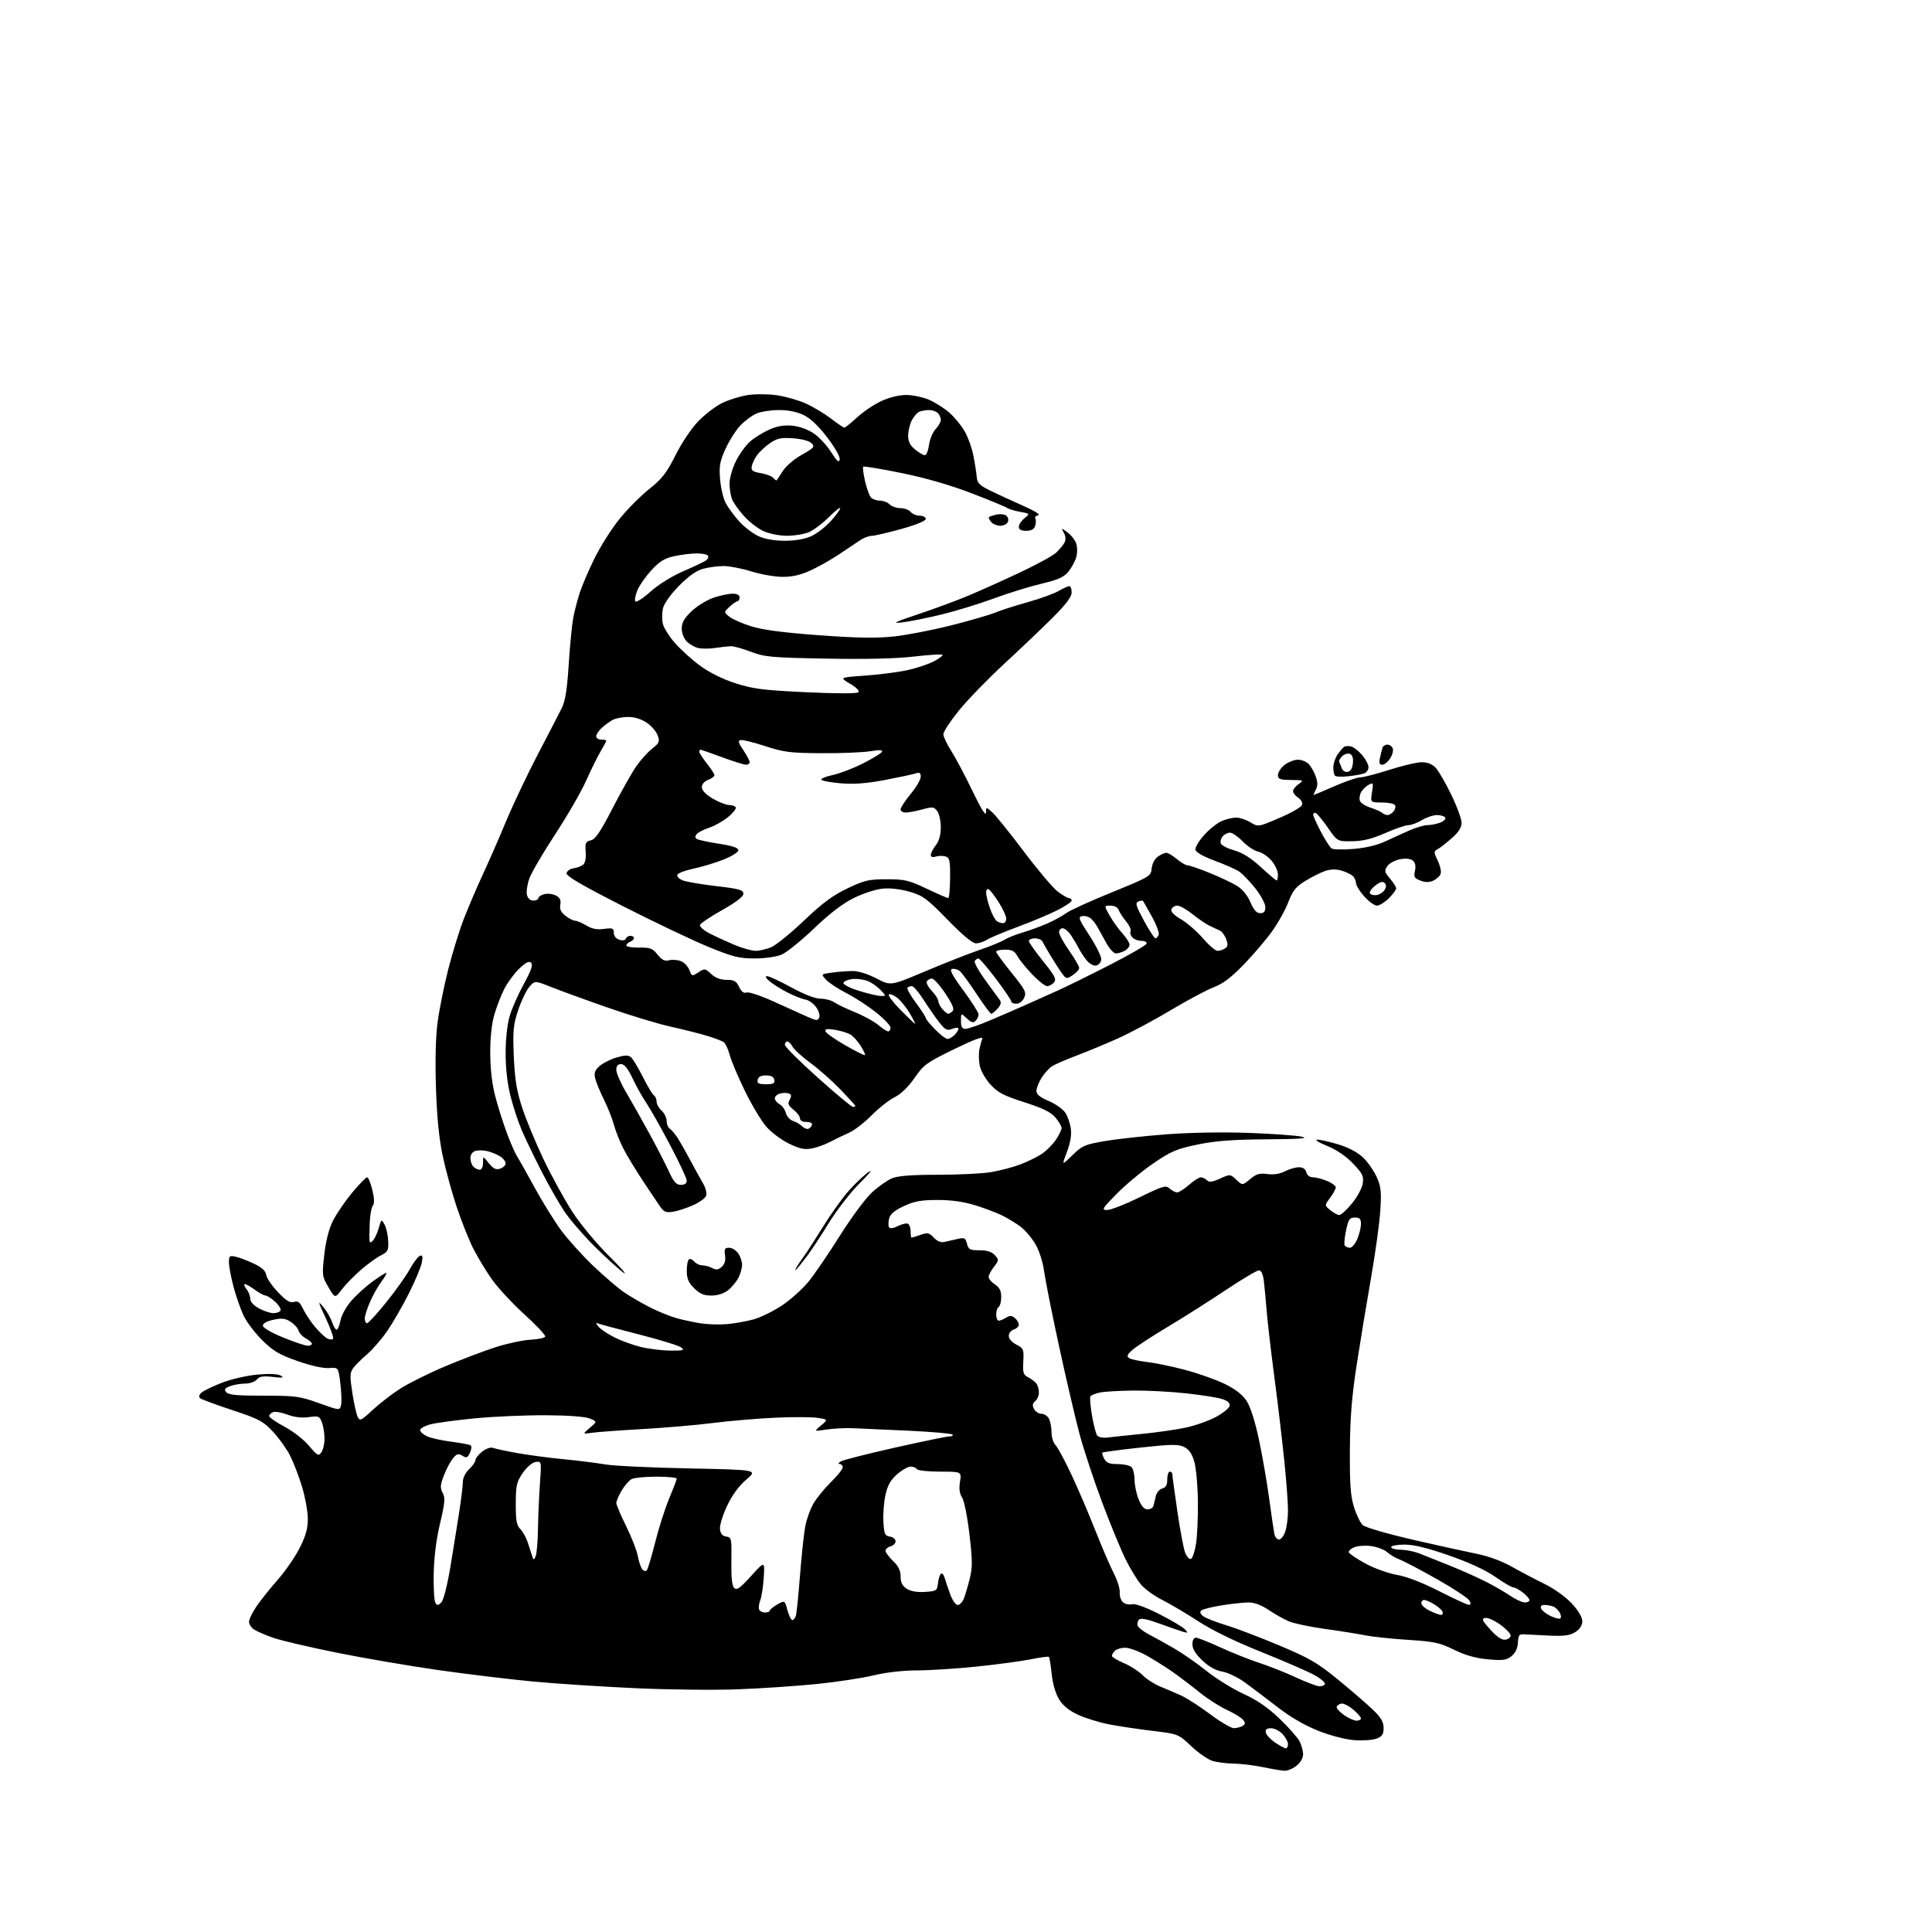 <?xml version="1.0" encoding="UTF-8" standalone="no"?>
<svg 
  version="1.1" 
  xmlns="http://www.w3.org/2000/svg" 
  xmlns:xlink="http://www.w3.org/1999/xlink" 
  xmlns:svg="http://www.w3.org/2000/svg"
  xmlns:rdf="http://www.w3.org/1999/02/22-rdf-syntax-ns#"
  xmlns:cc="http://creativecommons.org/ns#"
  xmlns:dc="http://purl.org/dc/elements/1.1/"
  viewBox="0 0 768 768"
  width="768"
  height="768"
>
<style>svg {background-color: white; }</style>"
<path stroke="none" fill="black" fill-rule="evenodd" d="M510.62,703.90C509.45,703.85 505.57,703.20 502.00,702.46C498.43,701.73 493.25,701.10 490.49,701.06C487.74,701.03 483.98,700.57 482.13,700.04C480.28,699.51 476.44,696.87 473.59,694.18C468.41,689.28 468.41,689.28 457.96,688.02C452.21,687.33 444.43,686.16 440.67,685.42C436.92,684.68 431.48,682.99 428.58,681.67C424.99,680.02 422.59,678.08 421.02,675.54C419.60,673.23 418.47,669.39 418.06,665.44C417.70,661.94 417.20,658.88 416.95,658.64C416.70,658.41 413.57,658.82 410.00,659.55C406.43,660.29 396.80,661.59 388.62,662.45C380.44,663.30 369.64,664.00 364.62,664.01C359.02,664.01 352.33,664.77 347.28,665.98C342.77,667.07 332.64,668.61 324.78,669.41C316.93,670.21 302.85,671.16 293.50,671.52C284.15,671.89 265.70,671.69 252.50,671.08C239.30,670.48 221.07,669.29 212.00,668.44C202.93,667.59 186.05,665.56 174.50,663.92C162.95,662.27 144.72,659.16 133.99,656.99C123.26,654.83 111.97,652.19 108.90,651.14C105.83,650.08 102.35,648.61 101.16,647.87C99.97,647.13 99.00,645.70 99.00,644.69C99.00,643.68 100.36,640.89 102.02,638.47C103.68,636.06 107.52,631.25 110.56,627.79C113.59,624.33 117.51,618.62 119.25,615.09C121.66,610.24 122.41,607.42 122.36,603.48C122.31,600.62 121.27,594.97 120.04,590.92C118.81,586.87 116.69,581.34 115.32,578.64C113.95,575.94 110.88,571.65 108.49,569.09C104.59,564.93 102.95,564.06 92.33,560.54C85.82,558.39 80.07,556.26 79.54,555.81C78.95,555.30 79.14,554.47 80.04,553.64C80.84,552.89 84.48,551.12 88.13,549.70C91.81,548.26 98.09,546.80 102.24,546.43C107.03,545.99 110.41,546.14 111.61,546.83C113.08,547.68 112.37,547.79 108.47,547.35C104.55,546.90 103.14,547.13 102.09,548.39C101.36,549.28 99.27,550.00 97.44,550.00C95.62,550.00 92.93,550.46 91.46,551.02C89.32,551.83 89.02,552.31 89.94,553.43C90.82,554.49 94.30,554.82 104.80,554.81C117.47,554.80 119.12,555.02 126.77,557.76C135.01,560.72 135.03,560.72 135.56,558.60C135.86,557.43 135.74,553.56 135.30,549.99C134.50,543.51 134.50,543.51 130.84,543.82C128.61,544.01 123.74,542.94 118.37,541.07C111.05,538.51 108.66,537.11 104.29,532.80C101.40,529.94 98.06,525.55 96.86,523.05C95.67,520.55 93.86,515.38 92.85,511.57C91.83,507.75 91.00,503.36 91.00,501.80C91.00,499.22 91.25,499.02 93.75,499.58C95.26,499.92 98.53,501.17 101.00,502.35C104.13,503.84 105.60,505.21 105.83,506.81C106.01,508.09 108.11,511.17 110.50,513.66C113.79,517.10 115.32,518.03 116.85,517.55C118.44,517.04 119.19,517.61 120.45,520.24C121.32,522.08 123.41,525.25 125.09,527.30C126.78,529.34 128.99,531.46 130.02,532.01C131.04,532.56 132.12,532.62 132.41,532.15C132.69,531.68 131.37,527.97 129.46,523.90C126.36,517.30 126.26,516.82 128.49,519.50C129.87,521.15 131.48,523.97 132.08,525.76C132.67,527.55 133.52,528.79 133.97,528.52C134.41,528.25 135.06,526.52 135.40,524.67C135.75,522.83 137.60,519.49 139.53,517.24C141.45,514.99 145.22,511.54 147.90,509.58C150.58,507.61 153.10,506.00 153.50,506.00C153.91,506.00 153.13,507.46 151.77,509.25C150.41,511.04 148.33,514.69 147.15,517.38C145.97,520.06 145.00,523.10 145.00,524.13C145.00,525.16 145.41,526.00 145.91,526.00C146.41,526.00 149.83,522.29 153.49,517.75C157.16,513.21 161.38,507.28 162.87,504.57C164.36,501.86 166.19,499.44 166.94,499.19C167.99,498.84 168.15,499.49 167.65,502.02C167.28,503.84 164.98,509.30 162.52,514.18C160.06,519.05 156.26,525.68 154.06,528.91C151.87,532.14 148.20,536.38 145.92,538.34C143.63,540.30 141.11,542.83 140.31,543.97C139.08,545.72 139.05,547.23 140.07,553.77C140.74,558.02 141.70,562.32 142.21,563.32C143.05,564.95 143.64,564.68 148.01,560.59C150.68,558.09 155.61,554.27 158.96,552.10C162.31,549.94 170.37,545.92 176.87,543.18C183.37,540.43 192.47,536.98 197.09,535.50C201.72,534.03 207.95,532.70 210.95,532.56C213.95,532.41 216.55,531.85 216.73,531.30C216.92,530.75 213.20,526.80 208.49,522.52C203.77,518.23 197.96,511.98 195.57,508.61C193.19,505.25 189.81,499.65 188.06,496.17C186.32,492.69 183.37,485.27 181.50,479.67C179.64,474.08 177.16,465.00 175.99,459.50C174.53,452.65 173.69,444.15 173.30,432.50C172.95,421.79 173.18,412.17 173.93,406.50C174.58,401.55 176.47,392.11 178.13,385.53C179.79,378.95 182.64,369.72 184.47,365.03C186.30,360.34 189.68,352.45 191.98,347.50C194.28,342.55 198.42,333.10 201.16,326.50C203.91,319.90 209.57,307.98 213.73,300.00C217.90,292.02 222.19,283.73 223.26,281.58C224.72,278.64 225.43,274.23 226.07,264.08C226.55,256.61 227.37,248.25 227.89,245.50C228.42,242.75 229.60,238.25 230.50,235.50C231.41,232.75 234.00,226.71 236.27,222.07C238.53,217.44 242.93,210.46 246.03,206.57C249.14,202.68 254.50,197.25 257.96,194.50C263.20,190.32 264.94,188.09 268.57,180.87C271.09,175.84 274.91,170.18 277.70,167.32C280.34,164.62 284.60,161.39 287.16,160.16C289.72,158.92 294.22,157.53 297.16,157.06C300.12,156.60 305.25,156.61 308.69,157.10C312.10,157.58 317.28,159.04 320.19,160.34C323.11,161.64 327.64,164.34 330.26,166.35C332.88,168.36 335.30,170.00 335.65,170.00C335.99,170.00 338.26,168.17 340.69,165.93C343.12,163.69 347.45,160.77 350.31,159.44C353.44,157.98 357.35,157.02 360.17,157.01C362.73,157.00 366.83,157.86 369.27,158.90C371.71,159.95 375.36,162.26 377.39,164.04C379.42,165.82 382.14,169.13 383.44,171.39C384.75,173.65 386.31,177.97 386.91,181.00C387.51,184.03 388.12,187.85 388.25,189.50C388.46,192.02 389.31,192.90 393.58,195.00C396.37,196.38 402.22,199.07 406.58,200.99C411.17,203.01 413.76,204.61 412.74,204.81C411.77,205.00 411.24,205.57 411.55,206.08C411.87,206.60 411.84,207.91 411.50,209.01C411.06,210.40 409.98,211.00 407.93,211.00C405.92,211.00 405.00,210.50 405.00,209.41C405.00,208.54 406.01,207.00 407.25,206.00C409.49,204.18 409.49,204.18 405.50,203.46C403.30,203.06 401.05,202.39 400.50,201.97C399.95,201.55 393.60,198.92 386.40,196.14C377.85,192.85 368.14,190.04 358.47,188.06C350.31,186.39 343.42,185.25 343.15,185.52C342.88,185.79 343.20,188.34 343.85,191.18C344.51,194.02 345.54,196.95 346.15,197.67C346.75,198.40 348.35,199.00 349.69,199.00C351.04,199.00 352.82,199.67 353.64,200.50C354.47,201.32 356.41,202.00 357.95,202.00C359.49,202.00 361.32,202.68 362.00,203.50C362.68,204.32 364.31,205.00 365.62,205.00C366.93,205.00 368.00,205.58 368.00,206.29C368.00,207.06 364.12,208.65 358.24,210.29C352.87,211.78 347.58,213.00 346.49,213.01C345.40,213.01 343.33,213.80 341.90,214.76C340.48,215.71 336.70,218.24 333.52,220.37C330.33,222.49 325.22,225.38 322.16,226.78C318.28,228.56 314.91,229.33 311.05,229.31C308.00,229.30 302.42,228.32 298.64,227.14C294.87,225.96 289.92,225.00 287.64,225.01C285.37,225.01 281.70,225.50 279.50,226.10C276.77,226.84 273.71,229.01 269.86,232.94C266.50,236.37 263.95,239.97 263.53,241.85C263.15,243.58 263.13,246.32 263.49,247.93C263.84,249.55 266.01,253.00 268.31,255.62C270.61,258.23 275.12,262.30 278.34,264.67C282.00,267.36 287.22,269.95 292.34,271.60C299.36,273.86 303.28,274.36 320.39,275.17C332.46,275.74 340.65,275.75 341.21,275.19C341.76,274.64 340.47,273.30 337.91,271.79C333.69,269.30 333.69,269.30 343.60,268.59C349.04,268.20 356.49,267.27 360.14,266.52C363.79,265.77 368.67,264.19 370.99,263.01C373.30,261.83 374.94,260.61 374.63,260.29C374.32,259.98 369.21,260.30 363.28,260.99C356.20,261.82 344.25,262.10 328.50,261.81C306.54,261.41 303.99,261.18 298.50,259.09C295.20,257.83 291.60,256.84 290.50,256.88C289.40,256.92 286.58,257.23 284.24,257.58C281.90,257.93 278.85,257.93 277.46,257.58C276.08,257.23 274.06,256.06 272.97,254.97C271.84,253.84 271.00,251.65 271.00,249.85C271.00,247.48 271.98,245.76 274.91,242.97C277.06,240.92 280.97,238.52 283.59,237.62C286.21,236.73 289.63,236.00 291.18,236.00C293.02,236.00 294.00,236.52 294.00,237.50C294.00,238.32 293.63,239.00 293.19,239.00C292.74,239.00 291.33,239.98 290.04,241.17C287.71,243.35 287.71,243.35 289.95,245.16C291.19,246.16 295.16,247.90 298.78,249.01C303.32,250.42 311.63,251.50 325.62,252.52C340.55,253.61 348.34,253.74 355.19,253.02C360.31,252.48 370.61,250.49 378.08,248.60C385.55,246.71 393.43,244.43 395.58,243.53C397.74,242.63 403.55,240.76 408.50,239.38C413.45,237.99 418.99,235.99 420.81,234.93C422.63,233.87 424.54,233.00 425.06,233.00C425.58,233.00 426.00,234.12 426.00,235.48C426.00,237.22 423.84,240.12 418.75,245.23C414.76,249.23 406.03,257.55 399.35,263.73C392.66,269.91 384.45,278.37 381.10,282.54C377.74,286.71 375.00,290.90 375.00,291.86C375.00,292.82 376.42,295.83 378.16,298.55C379.90,301.27 383.70,308.45 386.61,314.50C390.00,321.56 391.91,324.63 391.94,323.08C392.00,320.65 392.00,320.65 394.61,323.08C396.05,324.41 401.67,331.41 407.11,338.63C412.54,345.85 418.53,352.93 420.43,354.38C422.32,355.82 424.35,357.00 424.93,357.00C425.52,357.00 426.00,357.44 426.00,357.99C426.00,358.53 423.41,360.27 420.25,361.86C417.09,363.45 410.00,366.42 404.50,368.46C399.00,370.50 393.50,372.80 392.29,373.58C391.07,374.36 389.12,375.00 387.95,375.00C386.59,375.00 382.54,371.63 376.67,365.60C368.47,357.19 366.88,356.01 361.60,354.48C358.02,353.44 353.81,352.96 350.88,353.24C348.22,353.49 343.09,355.16 339.47,356.94C335.02,359.13 329.86,363.07 323.57,369.09C318.44,373.99 312.63,378.67 310.66,379.50C308.61,380.35 304.02,381.00 299.97,381.00C293.85,381.00 291.35,380.38 281.69,376.43C275.54,373.91 260.24,366.63 247.71,360.26C231.04,351.77 225.00,348.24 225.22,347.08C225.39,346.21 226.64,345.34 228.01,345.15C229.38,344.96 231.09,344.32 231.82,343.72C232.63,343.06 233.01,341.08 232.82,338.62C232.54,335.10 232.79,334.54 234.87,334.04C236.69,333.60 238.67,330.68 243.44,321.42C246.86,314.79 251.08,307.30 252.82,304.76C254.57,302.23 257.44,299.02 259.21,297.63C262.08,295.39 262.32,294.82 261.45,292.34C260.91,290.81 258.95,288.54 257.09,287.28C255.00,285.87 252.21,285.00 249.79,285.00C247.63,285.00 244.89,285.51 243.68,286.12C242.48,286.74 240.49,288.17 239.25,289.30C238.01,290.43 237.00,291.95 237.00,292.67C237.00,293.40 237.90,294.00 239.00,294.00C240.10,294.00 241.00,294.20 241.00,294.44C241.00,294.69 239.99,296.60 238.75,298.69C237.51,300.79 234.89,306.10 232.92,310.50C230.95,314.90 225.41,324.47 220.62,331.76C215.83,339.05 211.23,346.93 210.41,349.26C209.58,351.59 209.16,354.51 209.47,355.75C209.82,357.14 210.80,358.00 212.02,358.00C213.11,358.00 214.00,357.56 214.00,357.02C214.00,356.48 215.08,355.77 216.41,355.43C217.73,355.10 219.80,355.36 221.01,356.00C222.61,356.86 223.07,357.84 222.73,359.62C222.39,361.38 222.96,362.61 224.77,364.03C226.14,365.11 227.87,366.00 228.61,366.00C229.35,366.00 231.35,366.85 233.06,367.89C235.29,369.24 237.29,369.64 240.09,369.26C243.54,368.80 244.00,368.98 244.00,370.80C244.00,372.05 244.87,373.14 246.21,373.57C247.54,373.99 248.56,373.82 248.79,373.13C249.00,372.51 249.80,372.00 250.58,372.00C251.36,372.00 252.00,372.40 252.00,372.89C252.00,373.38 251.33,374.05 250.50,374.36C249.68,374.68 249.00,375.35 249.00,375.85C249.00,376.36 251.28,376.73 254.06,376.69C258.47,376.63 259.41,376.98 261.39,379.47C263.11,381.62 264.23,382.17 265.94,381.73C267.19,381.40 269.30,381.54 270.63,382.05C271.95,382.55 273.48,384.14 274.03,385.59C275.01,388.15 275.09,388.17 277.61,386.52C280.09,384.90 280.29,384.92 282.69,387.16C284.36,388.72 286.39,389.50 288.82,389.50C291.81,389.50 292.69,389.99 293.81,392.32C294.74,394.25 295.68,394.95 296.76,394.54C297.62,394.21 302.42,395.80 307.42,398.07C312.41,400.35 318.43,403.06 320.78,404.11C324.61,405.80 325.13,405.84 325.67,404.42C326.00,403.55 325.41,401.68 324.35,400.27C323.29,398.85 321.42,397.53 320.18,397.35C318.95,397.16 315.81,395.92 313.21,394.61C310.61,393.29 307.36,391.28 305.99,390.14C304.45,388.86 304.03,388.05 304.90,388.03C305.67,388.01 310.01,390.03 314.55,392.50C319.71,395.31 324.07,397.00 326.18,397.00C328.04,397.00 330.46,397.63 331.56,398.40C332.66,399.17 336.38,400.95 339.82,402.35C343.27,403.75 347.45,406.04 349.12,407.45C350.79,408.85 352.57,410.00 353.08,410.00C353.58,410.00 354.00,409.33 354.00,408.51C354.00,407.70 351.41,404.97 348.25,402.45C345.09,399.94 339.80,396.49 336.50,394.80C333.20,393.11 329.56,390.72 328.40,389.48C326.31,387.23 326.31,387.23 330.79,386.61C333.26,386.28 336.97,386.00 339.04,386.00C341.27,386.00 345.08,387.20 348.42,388.96C354.05,391.92 354.05,391.92 367.77,386.12C375.32,382.93 385.02,379.11 389.31,377.64C393.61,376.17 398.11,374.33 399.31,373.57C400.52,372.80 403.75,371.50 406.50,370.69C409.25,369.87 413.63,368.28 416.23,367.14C418.83,366.01 422.21,364.17 423.73,363.04C425.25,361.92 433.48,358.16 442.00,354.70C457.14,348.53 457.51,348.32 457.81,345.21C458.00,343.34 459.02,341.40 460.28,340.51C461.47,339.68 462.99,339.00 463.65,339.00C464.31,339.00 466.18,340.13 467.82,341.50C469.45,342.88 471.40,344.00 472.14,344.00C472.89,344.01 476.85,345.37 480.94,347.04C485.03,348.70 489.91,351.02 491.78,352.17C493.88,353.47 495.91,355.95 497.06,358.64C498.39,361.75 499.51,363.00 500.96,363.00C502.45,363.00 503.00,362.35 503.00,360.59C503.00,359.26 501.20,355.90 498.99,353.11C496.78,350.32 493.87,347.30 492.51,346.41C491.15,345.52 486.77,343.59 482.77,342.11C478.28,340.45 475.39,338.80 475.20,337.79C475.02,336.88 476.59,334.24 478.69,331.92C480.79,329.59 483.95,327.09 485.72,326.35C487.49,325.61 490.06,325.00 491.44,325.00C492.82,325.00 495.34,325.85 497.04,326.88C500.13,328.76 500.13,328.76 508.54,325.17C513.16,323.20 517.21,320.89 517.54,320.04C517.89,319.11 517.31,317.95 516.07,317.13C514.93,316.37 514.00,315.19 514.00,314.50C514.00,313.81 515.01,312.54 516.25,311.67C518.42,310.16 518.31,310.10 513.25,310.05C508.75,310.01 508.00,309.72 508.00,308.07C508.00,307.01 509.19,305.21 510.63,304.07C512.08,302.93 514.49,302.00 515.98,302.00C517.47,302.00 519.43,302.82 520.33,303.81C521.24,304.81 522.46,307.03 523.06,308.74C523.85,311.00 523.84,312.43 523.04,313.93C522.43,315.07 522.06,316.00 522.23,316.00C522.39,316.00 526.12,314.43 530.51,312.51C534.90,310.59 539.51,309.02 540.74,309.01C541.97,309.01 547.19,307.65 552.34,306.00C557.49,304.35 563.27,303.00 565.18,303.00C567.49,303.00 569.35,303.75 570.75,305.25C571.90,306.49 574.68,311.30 576.92,315.95C579.17,320.59 581.00,325.60 581.00,327.08C581.00,328.94 579.82,330.80 577.17,333.13C575.06,334.99 572.55,336.96 571.57,337.51C569.89,338.48 569.89,338.70 571.54,342.17C572.50,344.18 573.01,346.54 572.67,347.42C572.33,348.30 571.02,349.49 569.75,350.07C568.13,350.80 566.61,350.80 564.64,350.05C562.23,349.14 561.93,348.60 562.47,346.15C562.88,344.25 562.60,342.92 561.62,342.10C560.68,341.32 558.85,341.13 556.55,341.56C554.57,341.93 552.31,343.15 551.52,344.27C550.23,346.11 550.34,346.61 552.54,349.24C553.90,350.84 555.00,352.60 555.00,353.15C555.00,353.70 553.68,355.47 552.08,357.08C550.47,358.68 548.34,360.00 547.35,360.00C546.36,360.00 544.08,358.34 542.28,356.32C540.47,354.29 539.00,351.87 539.00,350.94C539.00,350.01 538.37,348.72 537.60,348.08C536.83,347.44 534.79,346.51 533.07,346.02C531.05,345.44 528.80,345.52 526.72,346.24C524.95,346.85 521.42,348.62 518.89,350.18C515.09,352.50 513.90,354.00 512.11,358.66C510.92,361.78 507.96,367.06 505.53,370.41C503.11,373.76 498.06,379.66 494.31,383.53C489.44,388.56 486.07,391.10 482.50,392.44C479.75,393.48 472.10,397.56 465.50,401.50C458.90,405.45 449.45,410.50 444.50,412.73C439.55,414.95 432.12,418.04 428.00,419.59C423.88,421.14 419.50,423.04 418.27,423.81C417.04,424.58 415.13,426.68 414.02,428.47C412.91,430.27 412.00,432.61 412.00,433.67C412.00,435.04 413.44,436.21 416.89,437.67C419.58,438.81 422.55,440.90 423.48,442.33C424.42,443.76 425.41,446.63 425.68,448.71C426.01,451.19 425.47,454.38 424.12,457.93C422.05,463.36 422.05,463.36 426.28,459.23C430.13,455.45 431.25,454.96 439.00,453.62C443.68,452.82 454.59,451.61 463.26,450.94C472.73,450.21 485.89,449.97 496.26,450.34C505.74,450.68 515.30,451.36 517.50,451.86C520.46,452.53 516.81,452.80 503.50,452.90C489.95,452.99 483.16,453.51 476.03,454.98C467.76,456.69 465.55,457.62 458.53,462.41C454.12,465.42 447.59,470.84 444.03,474.44C438.09,480.46 437.77,481.00 440.12,481.00C441.53,481.00 447.31,478.73 452.97,475.97C462.33,471.39 463.42,471.07 464.96,472.47C465.89,473.31 467.24,474.00 467.95,474.00C468.66,474.00 470.77,472.65 472.65,471.00C474.53,469.35 476.64,468.00 477.33,468.00C478.03,468.00 479.13,468.53 479.77,469.17C480.66,470.06 481.90,469.90 484.98,468.51C489.01,466.69 489.04,466.69 491.47,468.97C493.90,471.26 493.90,471.26 496.92,468.72C499.37,466.66 500.66,466.28 503.81,466.70C506.31,467.04 508.77,466.65 510.79,465.61C512.50,464.72 515.00,464.00 516.33,464.00C517.93,464.00 518.95,464.69 519.29,466.00C519.61,467.21 520.65,468.00 521.94,468.00C523.11,468.00 525.62,468.65 527.53,469.45C529.44,470.25 531.00,471.39 531.00,471.99C531.00,472.59 529.99,474.45 528.75,476.13C526.50,479.17 526.50,479.17 528.86,481.09C530.16,482.14 531.75,483.00 532.40,483.00C533.05,483.00 535.28,480.97 537.35,478.48C539.43,475.99 541.38,472.43 541.69,470.55C542.17,467.54 541.72,466.59 537.87,462.54C535.05,459.58 531.37,457.08 527.50,455.50C524.19,454.15 522.46,453.04 523.64,453.02C524.82,453.01 528.66,453.89 532.18,454.97C536.22,456.22 539.80,458.15 541.94,460.22C543.79,462.03 546.20,465.50 547.29,467.95C548.98,471.75 549.19,473.75 548.68,481.45C548.35,486.43 546.69,498.38 545.00,508.00C543.31,517.62 540.75,533.15 539.31,542.50C537.33,555.43 536.68,563.57 536.60,576.50C536.52,590.00 536.86,594.65 538.23,599.07C539.18,602.14 540.76,605.38 541.74,606.27C542.72,607.16 551.62,609.75 561.51,612.03C571.41,614.31 582.88,616.84 587.00,617.66C591.64,618.57 596.98,620.54 601.00,622.81C604.58,624.82 610.47,627.93 614.09,629.70C617.90,631.57 622.45,634.85 624.84,637.45C627.41,640.23 629.00,642.91 629.00,644.45C629.00,646.07 628.04,647.58 626.29,648.73C624.21,650.09 621.96,650.43 616.54,650.21C612.67,650.04 608.17,649.82 606.54,649.71C603.83,649.52 603.57,649.78 603.40,652.95C603.28,655.22 602.40,657.07 600.86,658.32C598.84,659.96 597.49,660.14 591.50,659.61C586.61,659.17 582.55,658.02 578.00,655.80C572.28,652.99 570.09,652.52 559.72,651.87C553.24,651.46 545.59,650.65 542.72,650.07C539.85,649.49 532.68,648.35 526.79,647.54C520.90,646.72 514.45,645.38 512.46,644.55C510.47,643.72 506.83,641.68 504.37,640.02C501.51,638.08 498.64,637.00 496.39,637.00C494.46,637.00 489.65,637.51 485.69,638.14C481.74,638.77 478.05,639.70 477.50,640.21C476.85,640.81 477.14,641.61 478.35,642.50C479.37,643.25 483.42,644.84 487.35,646.03C491.28,647.21 500.80,650.84 508.50,654.08C520.61,659.18 523.78,661.02 531.97,667.74C537.18,672.01 543.36,677.35 545.72,679.62C548.99,682.76 550.00,684.48 550.00,686.89C550.00,689.41 549.44,690.26 547.25,691.11C545.74,691.70 541.80,691.98 538.50,691.75C534.97,691.51 529.08,689.99 524.18,688.07C518.75,685.93 513.09,682.66 507.90,678.65C503.52,675.27 497.68,670.85 494.91,668.83C492.15,666.81 488.08,664.85 485.88,664.48C483.22,664.03 480.56,662.55 477.94,660.06C475.28,657.53 474.00,655.44 474.00,653.65C474.00,652.08 474.55,651.00 475.36,651.00C476.11,651.00 480.50,652.73 485.11,654.85C489.72,656.97 496.65,659.73 500.50,660.99C504.35,662.24 510.80,664.79 514.83,666.66C518.85,668.52 523.08,670.15 524.22,670.28C525.35,670.40 526.45,670.02 526.67,669.42C526.88,668.83 524.90,667.17 522.27,665.74C519.64,664.31 510.17,660.21 501.22,656.62C491.02,652.53 481.78,648.03 476.43,644.54C471.73,641.48 465.28,637.65 462.08,636.04C458.88,634.43 455.05,631.66 453.57,629.90C452.08,628.14 449.38,623.72 447.56,620.10C445.74,616.47 441.54,606.30 438.22,597.50C434.91,588.70 430.81,576.33 429.12,570.00C427.43,563.67 423.76,547.92 420.96,535.00C418.16,522.08 415.49,508.69 415.03,505.25C414.54,501.60 413.11,497.15 411.58,494.54C410.13,492.08 407.50,488.98 405.73,487.65C403.95,486.32 400.70,484.33 398.50,483.23C396.30,482.13 391.42,480.27 387.64,479.11C383.03,477.69 378.13,477.00 372.64,477.01C366.13,477.02 363.45,477.51 359.28,479.45C355.58,481.17 353.89,482.60 353.44,484.38C353.09,485.76 353.08,487.33 353.41,487.86C353.79,488.46 355.16,488.27 357.00,487.35C358.63,486.53 360.43,486.15 360.99,486.49C361.54,486.84 362.00,488.22 362.00,489.56C362.00,490.90 362.16,492.00 362.35,492.00C362.54,492.00 364.15,491.50 365.91,490.88C368.75,489.89 369.37,490.02 371.19,491.97C372.51,493.39 374.01,494.01 375.38,493.70C376.54,493.43 378.90,492.89 380.62,492.51C383.40,491.88 383.80,492.08 384.39,494.40C384.96,496.70 385.54,497.00 389.36,497.00C392.38,497.00 394.22,497.59 395.46,498.95C397.15,500.82 397.13,501.01 395.11,503.59C393.95,505.06 393.00,506.87 393.00,507.61C393.00,508.35 394.12,509.69 395.50,510.59C397.34,511.80 398.00,513.11 398.00,515.56C398.00,517.39 397.55,519.16 397.00,519.50C396.45,519.84 396.00,521.22 396.00,522.56C396.00,523.90 396.46,525.00 397.01,525.00C397.57,525.00 398.88,524.46 399.93,523.81C401.43,522.88 402.18,522.90 403.42,523.93C404.29,524.65 405.00,525.83 405.00,526.56C405.00,527.28 404.10,528.15 403.00,528.50C401.90,528.85 401.00,529.99 401.00,531.04C401.00,532.15 402.26,533.60 404.03,534.51C406.87,535.98 407.04,536.39 406.78,541.23C406.53,545.80 406.77,546.53 408.89,547.60C410.20,548.27 411.65,549.42 412.12,550.16C412.59,550.90 412.98,552.46 412.98,553.63C412.99,554.80 412.33,556.31 411.52,556.98C410.42,557.89 410.30,558.70 411.06,560.11C411.61,561.15 412.94,562.00 414.00,562.00C415.06,562.00 416.40,562.87 416.96,563.93C417.53,565.00 418.00,567.44 418.00,569.36C418.00,571.28 418.71,573.56 419.57,574.43C420.43,575.29 423.30,580.61 425.94,586.25C428.59,591.89 432.84,601.83 435.40,608.34C437.96,614.84 441.25,622.49 442.71,625.34C444.17,628.18 445.26,631.66 445.12,633.08C444.99,634.50 445.58,636.24 446.44,636.95C447.29,637.66 448.90,638.00 450.01,637.71C451.24,637.39 455.41,638.89 460.72,641.58C465.50,644.00 470.10,646.72 470.95,647.62C472.36,649.11 472.32,649.21 470.50,648.73C469.40,648.43 465.20,646.97 461.16,645.49C456.07,643.62 453.50,643.10 452.78,643.82C452.20,644.40 451.98,645.50 452.28,646.28C452.58,647.07 454.55,648.59 456.66,649.68C458.77,650.77 463.29,653.27 466.70,655.25C470.12,657.22 475.97,661.30 479.70,664.30C483.44,667.30 490.00,671.36 494.29,673.33C499.75,675.84 504.03,678.78 508.64,683.20C512.25,686.67 515.83,690.72 516.60,692.20C517.37,693.69 518.00,696.02 518.00,697.38C518.00,698.86 516.94,700.68 515.37,701.93C513.92,703.07 511.78,703.96 510.62,703.90zM511.15,695.00C511.62,695.00 512.00,694.24 512.00,693.31C512.00,692.39 511.02,690.59 509.83,689.31C508.63,688.04 506.57,687.00 505.25,687.00C503.52,687.00 502.95,687.48 503.18,688.71C503.37,689.66 505.04,691.46 506.90,692.71C508.77,693.97 510.68,695.00 511.15,695.00zM490.50,686.98C491.60,686.98 493.15,686.56 493.94,686.06C495.11,685.32 495.14,684.87 494.09,683.60C493.38,682.75 490.48,680.99 487.65,679.68C484.82,678.37 480.02,675.31 477.00,672.86C473.98,670.42 469.25,666.82 466.50,664.87C463.75,662.92 458.97,659.90 455.88,658.16C452.79,656.42 448.94,655.00 447.33,655.00C445.72,655.00 443.86,655.54 443.20,656.20C442.54,656.86 442.00,657.78 442.00,658.24C442.00,658.70 444.14,659.99 446.75,661.11C449.36,662.22 452.71,664.38 454.20,665.89C455.68,667.41 458.83,669.45 461.20,670.42C463.56,671.39 467.30,673.00 469.50,673.99C471.70,674.98 476.87,678.31 481.00,681.39C485.12,684.48 489.40,686.99 490.50,686.98zM539.24,684.00C540.21,684.00 541.00,683.59 541.00,683.09C541.00,682.59 539.59,680.99 537.87,679.54C536.14,678.09 534.04,677.04 533.20,677.20C532.36,677.37 531.52,677.95 531.35,678.50C531.18,679.05 532.49,680.51 534.25,681.75C536.02,682.99 538.27,684.00 539.24,684.00zM598.41,651.80C599.56,651.63 600.50,650.89 600.50,650.15C600.50,649.41 598.64,647.45 596.36,645.80C594.09,644.16 591.41,642.97 590.40,643.16C588.84,643.46 589.15,644.16 592.44,647.81C595.07,650.71 596.99,652.00 598.41,651.80zM314.97,644.00C315.46,644.00 316.10,643.21 316.38,642.25C316.67,641.29 317.39,634.20 317.99,626.50C318.59,618.80 319.51,610.07 320.04,607.10C320.56,604.13 322.08,599.85 323.41,597.60C324.75,595.34 327.90,591.49 330.42,589.04C332.94,586.59 335.00,584.00 335.00,583.29C335.00,582.58 334.44,581.99 333.75,581.97C333.06,581.95 333.28,581.49 334.25,580.92C335.21,580.36 344.89,577.90 355.75,575.45C366.61,573.01 376.36,571.00 377.42,571.00C378.47,571.00 379.00,570.66 378.59,570.25C378.17,569.84 370.34,569.16 361.17,568.73C352.00,568.31 342.02,567.86 339.00,567.73C335.98,567.61 331.25,567.85 328.50,568.27C323.50,569.05 323.50,569.05 326.34,566.67C329.18,564.28 329.18,564.28 325.07,563.63C322.81,563.27 315.23,563.23 308.23,563.55C301.23,563.87 290.10,564.81 283.50,565.65C276.90,566.49 264.30,567.57 255.50,568.07C246.70,568.56 237.70,569.22 235.50,569.53C231.50,570.10 231.50,570.10 234.45,567.60C237.40,565.10 237.40,565.10 234.45,563.88C232.63,563.13 225.95,562.63 217.00,562.58C209.03,562.54 196.43,563.08 189.02,563.79C181.61,564.51 173.62,565.57 171.27,566.16C168.92,566.75 167.00,567.79 167.00,568.46C167.00,569.13 168.24,570.25 169.75,570.95C171.26,571.65 175.57,572.61 179.31,573.09C183.06,573.57 186.53,574.21 187.03,574.52C187.54,574.83 187.46,576.09 186.83,577.46C185.90,579.51 185.46,579.69 183.81,578.68C182.18,577.69 181.57,577.87 180.01,579.77C178.99,581.01 177.38,584.07 176.43,586.55C174.99,590.33 174.91,591.46 175.97,593.44C177.04,595.44 176.87,597.37 174.91,605.66C173.41,611.99 172.52,619.11 172.40,625.61C172.30,631.18 172.60,636.35 173.07,637.11C173.79,638.28 174.16,638.27 175.43,637.00C176.30,636.13 177.79,630.28 179.01,623.00C180.15,616.12 181.74,606.26 182.54,601.09C183.34,595.91 184.00,590.48 184.00,589.01C184.00,587.46 185.05,585.36 186.50,584.00C187.88,582.71 189.00,581.09 189.00,580.40C189.00,579.71 190.21,578.20 191.68,577.04C193.19,575.85 195.05,575.20 195.93,575.54C196.79,575.88 201.10,576.81 205.50,577.60C209.90,578.39 218.22,579.50 224.00,580.06C229.78,580.61 237.20,581.54 240.50,582.12C243.80,582.70 258.81,583.42 273.87,583.72C301.23,584.27 301.23,584.27 296.67,588.16C293.68,590.72 291.05,594.31 289.00,598.65C287.29,602.27 286.03,606.42 286.20,607.87C286.41,609.69 287.17,610.60 288.69,610.81C290.78,611.11 290.87,611.56 290.73,620.55C290.63,627.02 290.98,630.37 291.85,631.24C292.87,632.26 294.17,631.34 298.56,626.50C304.00,620.50 304.00,620.50 303.61,627.00C303.39,630.58 302.78,634.62 302.25,636.00C301.72,637.38 301.49,639.06 301.73,639.75C301.97,640.44 303.03,641.00 304.08,641.00C305.14,641.00 306.00,640.66 306.01,640.25C306.01,639.84 307.35,638.74 308.98,637.81C311.95,636.12 311.95,636.12 313.02,640.06C313.60,642.23 314.48,644.00 314.97,644.00zM620.21,643.37C620.65,643.10 620.57,642.06 620.03,641.06C619.49,640.06 618.33,638.96 617.45,638.62C616.56,638.28 614.99,638.00 613.95,638.00C612.74,638.00 612.26,638.50 612.60,639.41C612.90,640.19 614.56,641.50 616.28,642.34C618.01,643.18 619.78,643.64 620.21,643.37zM572.72,641.94C573.39,641.97 573.71,641.41 573.44,640.70C573.16,639.98 571.64,638.63 570.06,637.70C568.48,636.76 566.70,636.00 566.10,636.00C565.49,636.00 565.00,636.59 565.00,637.32C565.00,638.04 566.46,639.37 568.25,640.25C570.04,641.14 572.05,641.90 572.72,641.94zM380.66,638.00C381.42,638.00 382.48,636.99 383.02,635.75C383.55,634.51 384.62,630.98 385.40,627.90C386.62,623.07 386.61,620.61 385.37,609.93C384.57,603.03 383.28,596.55 382.45,595.29C381.43,593.72 381.17,591.79 381.61,589.01C382.26,585.00 382.26,585.00 373.69,585.00C368.97,585.00 364.84,584.55 364.50,584.00C364.16,583.45 363.02,583.00 361.98,583.00C360.93,583.00 358.51,584.37 356.60,586.05C354.01,588.32 352.83,590.43 351.98,594.30C351.35,597.16 350.99,601.98 351.17,605.00C351.46,609.82 351.78,610.54 353.75,610.82C354.99,611.00 356.00,611.82 356.00,612.66C356.00,613.50 355.10,614.42 354.00,614.71C352.90,615.00 352.00,615.77 352.00,616.43C352.00,617.09 353.35,618.92 355.00,620.50C357.14,622.55 358.00,624.31 358.00,626.66C358.00,629.04 358.67,630.39 360.41,631.54C362.00,632.57 364.49,633.01 367.66,632.81C372.22,632.52 372.52,632.32 372.83,629.50C373.01,627.85 373.52,626.12 373.98,625.65C374.43,625.18 375.11,625.86 375.48,627.15C375.86,628.44 376.86,631.41 377.72,633.75C378.57,636.09 379.90,638.00 380.66,638.00zM583.79,637.91C584.71,637.98 584.80,637.51 584.12,636.25C583.60,635.29 577.85,631.49 571.34,627.81C564.83,624.13 558.15,620.61 556.50,619.99C554.85,619.37 552.60,618.06 551.50,617.06C550.40,616.07 547.62,614.98 545.32,614.63C543.02,614.28 539.94,614.45 538.49,615.01C537.03,615.56 536.00,616.49 536.19,617.08C536.39,617.67 539.37,619.68 542.81,621.55C546.26,623.42 551.88,625.44 555.31,626.04C559.23,626.72 565.41,629.10 572.02,632.48C577.78,635.42 583.08,637.87 583.79,637.91zM606.14,637.00C607.16,637.00 608.00,636.58 608.00,636.07C608.00,635.56 606.81,634.21 605.37,633.07C603.92,631.93 602.19,631.00 601.53,631.00C600.87,631.00 597.67,629.13 594.42,626.84C590.60,624.16 584.09,621.14 576.07,618.34C567.42,615.32 562.02,614.00 558.32,614.00C555.39,614.00 553.00,614.45 553.00,615.00C553.00,615.55 554.69,616.02 556.75,616.04C558.81,616.07 562.08,616.70 564.00,617.44C565.92,618.18 571.55,620.43 576.50,622.42C581.45,624.42 588.06,627.39 591.19,629.02C594.33,630.65 598.55,633.11 600.58,634.49C602.62,635.87 605.12,637.00 606.14,637.00zM257.07,624.29C257.49,623.86 259.01,618.81 260.45,613.08C261.89,607.35 264.40,599.49 266.03,595.60C267.66,591.72 269.00,588.19 269.00,587.77C269.00,587.35 265.37,587.00 260.93,587.00C256.50,587.00 252.05,587.44 251.05,587.97C250.05,588.51 248.28,590.56 247.11,592.53C245.95,594.50 245.00,596.71 245.00,597.45C245.00,598.18 246.77,602.35 248.92,606.72C251.08,611.09 253.17,616.43 253.55,618.59C253.94,620.74 254.72,623.08 255.29,623.79C255.85,624.50 256.66,624.73 257.07,624.29zM212.97,618.50C213.39,617.40 213.79,612.45 213.86,607.50C213.94,602.55 214.29,594.52 214.64,589.66C215.27,580.83 215.27,580.83 212.93,581.16C211.55,581.36 209.45,583.15 207.83,585.50C205.37,589.06 205.06,590.41 205.03,597.75C205.01,604.53 205.34,606.34 206.88,607.88C207.92,608.92 209.30,611.51 209.96,613.63C210.62,615.76 211.39,618.17 211.68,619.00C212.10,620.19 212.37,620.08 212.97,618.50zM473.39,619.71C474.00,619.50 474.91,616.90 475.40,613.92C475.90,610.94 476.25,603.33 476.19,597.00C476.12,590.67 475.47,583.48 474.74,581.00C473.80,577.79 472.63,576.12 470.66,575.17C468.34,574.06 465.55,574.10 453.26,575.44C445.21,576.32 438.45,577.22 438.23,577.43C438.02,577.65 438.34,578.77 438.95,579.91C439.82,581.53 441.04,582.00 444.34,582.00C446.68,582.00 449.14,582.54 449.80,583.20C450.46,583.86 451.00,586.10 451.00,588.18C451.00,590.26 451.72,593.77 452.61,595.98C453.71,598.72 454.83,600.00 456.14,600.00C457.20,600.00 458.24,599.44 458.45,598.75C458.66,598.06 459.09,596.32 459.41,594.87C459.73,593.38 460.85,592.01 461.99,591.71C463.46,591.33 464.00,590.35 464.00,588.09C464.00,586.39 464.45,585.00 465.00,585.00C465.55,585.00 466.00,585.43 466.00,585.95C466.00,586.46 466.90,593.10 468.01,600.70C469.11,608.29 470.52,615.75 471.14,617.29C471.77,618.82 472.77,619.91 473.39,619.71zM508.42,612.00C509.18,612.00 510.30,610.58 510.90,608.85C511.51,607.12 512.00,603.28 512.00,600.32C512.00,597.36 511.32,588.32 510.48,580.22C509.65,572.12 507.87,557.17 506.53,547.00C505.19,536.83 503.83,525.12 503.51,521.00C503.19,516.88 502.69,511.59 502.40,509.25C502.05,506.42 501.39,505.00 500.41,505.00C499.61,505.00 493.67,508.53 487.23,512.84C480.78,517.15 470.41,523.72 464.19,527.44C457.97,531.16 451.67,535.27 450.19,536.58C448.05,538.48 447.78,539.15 448.87,539.87C449.63,540.36 452.82,541.06 455.98,541.42C459.13,541.77 465.94,543.18 471.10,544.55C476.27,545.92 483.33,548.42 486.79,550.10C491.04,552.17 493.87,554.36 495.51,556.83C497.02,559.12 498.86,564.83 500.40,572.00C501.75,578.33 503.59,588.90 504.49,595.50C505.38,602.10 506.32,608.51 506.57,609.75C506.83,610.99 507.66,612.00 508.42,612.00zM127.74,577.34C128.43,576.39 129.00,573.93 129.00,571.87C129.00,569.81 128.54,566.92 127.98,565.44C127.03,562.95 126.63,562.79 122.73,563.33C119.99,563.72 117.02,563.37 114.29,562.34C111.97,561.47 109.38,561.02 108.54,561.35C107.69,561.67 107.00,562.37 107.00,562.91C107.00,563.44 109.75,565.35 113.12,567.14C116.49,568.94 120.87,572.36 122.86,574.74C126.14,578.66 126.60,578.91 127.74,577.34zM440.31,571.44C442.07,571.21 448.23,570.56 454.00,569.99C459.77,569.42 467.55,568.31 471.28,567.52C475.02,566.73 480.41,564.83 483.27,563.30C486.14,561.76 488.62,559.76 488.80,558.85C489.01,557.72 488.04,556.85 485.80,556.13C483.99,555.54 477.55,554.53 471.50,553.87C465.45,553.21 456.00,552.71 450.50,552.77C445.00,552.82 439.03,553.17 437.24,553.55C435.44,553.92 433.74,554.61 433.45,555.08C433.16,555.54 433.45,558.98 434.09,562.71C434.72,566.45 435.67,570.03 436.18,570.68C436.70,571.32 438.56,571.67 440.31,571.44zM266.50,536.88C271.67,536.93 272.26,536.75 270.77,535.62C269.81,534.90 262.39,532.60 254.27,530.53C246.15,528.45 238.83,526.50 238.00,526.19C236.69,525.70 236.68,525.85 237.94,527.39C238.73,528.36 241.55,530.26 244.21,531.61C246.87,532.95 251.62,534.68 254.77,535.45C257.92,536.21 263.20,536.86 266.50,536.88zM122.25,534.95C123.21,534.98 124.00,534.63 124.00,534.17C124.00,533.71 122.91,532.76 121.58,532.05C120.26,531.33 118.96,529.95 118.70,528.98C118.45,528.00 117.05,526.42 115.59,525.47C113.46,524.07 112.10,523.90 108.72,524.62C106.13,525.17 104.50,526.06 104.50,526.95C104.50,527.81 107.72,529.70 112.50,531.65C116.90,533.44 121.29,534.93 122.25,534.95zM289.00,526.36C292.02,526.10 296.81,525.25 299.62,524.46C302.44,523.66 307.51,521.17 310.90,518.91C314.28,516.65 319.02,512.39 321.42,509.44C323.82,506.49 329.44,498.27 333.90,491.16C338.36,484.06 344.06,476.36 346.57,474.05C349.07,471.74 352.65,469.21 354.53,468.42C356.95,467.41 362.21,467.00 372.72,466.99C380.85,466.99 390.33,466.53 393.79,465.96C397.24,465.40 402.49,464.04 405.44,462.94C408.40,461.83 412.31,459.92 414.13,458.69C415.96,457.46 418.48,454.93 419.73,453.08C420.98,451.22 422.00,449.13 422.00,448.43C422.00,447.73 420.90,445.85 419.56,444.25C417.73,442.08 414.61,440.54 407.15,438.15C398.81,435.47 396.61,434.31 393.65,431.03C391.68,428.85 389.81,425.53 389.44,423.52C389.07,421.55 389.01,418.71 389.31,417.21C389.61,415.72 390.14,413.78 390.48,412.90C390.89,411.84 387.14,413.23 379.27,417.07C368.33,422.41 367.15,423.26 363.56,428.48C361.07,432.09 358.19,434.87 355.58,436.19C353.34,437.32 349.20,440.59 346.38,443.45C343.56,446.31 339.51,449.42 337.38,450.35C335.25,451.28 331.90,452.90 329.94,453.94C327.99,454.98 324.72,456.15 322.68,456.53C319.76,457.08 317.84,456.67 313.52,454.55C310.51,453.08 306.45,450.01 304.50,447.73C302.54,445.44 298.74,439.06 296.05,433.54C293.36,428.02 290.67,421.64 290.07,419.37C289.47,417.09 288.43,414.82 287.74,414.31C287.06,413.80 284.02,412.64 281.00,411.74C277.98,410.83 271.45,409.19 266.50,408.09C261.55,407.00 250.30,403.58 241.50,400.50C232.70,397.43 222.60,393.75 219.05,392.34C212.59,389.77 212.59,389.77 210.40,392.32C209.19,393.73 207.21,397.88 205.98,401.55C204.04,407.38 203.82,409.70 204.24,419.86C204.62,428.84 205.35,433.44 207.46,440.00C208.97,444.68 212.81,454.00 216.01,460.72C219.21,467.44 224.40,476.89 227.53,481.72C230.75,486.67 237.13,494.36 242.18,499.36C247.09,504.23 249.63,507.17 247.81,505.88C245.99,504.60 240.86,499.93 236.41,495.52C231.96,491.11 226.52,484.80 224.31,481.50C222.11,478.20 218.01,471.00 215.20,465.50C212.39,460.00 208.94,452.83 207.52,449.57C206.11,446.31 204.06,440.16 202.98,435.90C201.70,430.90 201.00,424.85 201.00,418.76C201.00,413.11 201.63,407.20 202.59,403.93C203.47,400.94 206.00,395.20 208.21,391.17C211.17,385.78 211.94,383.54 211.12,382.72C210.30,381.90 209.05,382.52 206.41,385.05C204.44,386.95 201.78,390.54 200.50,393.04C199.22,395.54 197.42,400.17 196.51,403.33C195.43,407.03 194.85,412.54 194.88,418.79C194.92,425.14 195.62,431.10 196.92,436.00C198.01,440.12 200.08,446.65 201.52,450.50C202.96,454.35 204.78,458.50 205.57,459.72C206.36,460.94 209.52,466.56 212.61,472.22C215.69,477.87 220.41,485.47 223.09,489.11C225.78,492.74 231.48,499.06 235.77,503.16C240.06,507.25 245.57,511.98 248.03,513.67C250.49,515.35 255.21,518.10 258.53,519.77C261.84,521.44 266.56,523.35 269.03,524.02C271.49,524.70 275.75,525.60 278.50,526.04C281.25,526.48 285.98,526.62 289.00,526.36zM108.68,522.00C109.89,522.00 111.16,521.55 111.50,521.00C111.84,520.46 110.90,518.88 109.41,517.50C107.92,516.13 106.19,515.00 105.55,515.00C104.91,515.00 102.87,513.88 101.02,512.51C99.16,511.14 97.43,510.23 97.18,510.49C96.92,510.74 97.33,511.69 98.08,512.59C98.82,513.49 99.45,515.13 99.47,516.24C99.49,517.49 100.81,518.96 102.98,520.13C104.90,521.16 107.46,522.00 108.68,522.00zM135.83,512.62C133.16,516.14 133.16,516.14 130.56,511.69C128.04,507.39 127.98,506.96 128.92,498.69C129.56,493.08 130.76,488.43 132.42,485.15C133.81,482.41 137.23,477.43 140.01,474.08C142.80,470.74 145.46,468.00 145.94,468.00C146.41,468.00 147.34,470.26 148.01,473.02C148.82,476.41 148.88,478.44 148.20,479.27C147.65,479.95 147.10,482.98 146.98,486.00C146.85,489.02 146.81,492.15 146.88,492.95C146.97,494.10 147.25,494.15 148.24,493.16C148.92,492.48 149.96,490.25 150.55,488.21C151.59,484.55 151.63,484.53 152.87,486.81C153.57,488.08 154.22,491.00 154.32,493.30C154.48,497.08 154.19,497.65 151.36,499.07C149.63,499.93 146.03,502.55 143.36,504.88C140.69,507.20 137.30,510.69 135.83,512.62zM282.79,515.00C279.76,515.00 278.17,514.32 275.92,512.08C273.66,509.82 273.00,508.24 273.00,505.14C273.00,502.93 273.40,500.87 273.89,500.57C274.37,500.27 275.33,500.69 276.01,501.51C276.69,502.33 278.12,503.00 279.19,503.00C280.26,503.00 282.04,503.49 283.15,504.08C284.71,504.91 285.56,504.80 286.91,503.58C288.08,502.52 288.51,501.02 288.21,499.00C287.85,496.50 288.11,496.00 289.83,496.00C290.96,496.00 292.59,497.00 293.44,498.22C294.30,499.44 295.00,501.49 295.00,502.77C295.00,504.05 294.33,506.39 293.52,507.96C292.71,509.54 290.85,511.76 289.39,512.91C287.71,514.23 285.27,515.00 282.79,515.00zM316.68,504.50C316.04,505.15 315.98,504.98 316.50,504.00C316.94,503.18 318.29,501.15 319.50,499.50C320.71,497.85 324.23,492.40 327.33,487.38C330.43,482.37 335.03,475.96 337.57,473.14C340.10,470.32 343.60,467.04 345.34,465.84C347.08,464.65 345.53,466.60 341.91,470.18C338.24,473.80 332.74,480.86 329.52,486.09C326.33,491.27 322.35,497.30 320.68,499.50C319.01,501.70 317.21,503.95 316.68,504.50zM536.61,496.00C537.43,496.00 538.75,494.44 539.55,492.53C540.35,490.62 541.00,487.92 541.00,486.53C541.00,484.52 540.50,484.00 538.58,484.00C536.49,484.00 536.02,484.67 535.08,489.08C534.48,491.88 534.24,494.58 534.55,495.08C534.86,495.59 535.79,496.00 536.61,496.00zM267.57,481.68C264.88,482.12 263.95,481.78 262.58,479.86C261.66,478.56 258.49,473.84 255.53,469.37C252.57,464.89 249.04,459.04 247.68,456.35C246.32,453.66 244.66,449.46 244.00,447.01C243.34,444.56 241.56,440.06 240.04,437.03C238.53,433.99 236.98,430.24 236.61,428.70C236.08,426.50 236.44,425.45 238.32,423.78C239.63,422.62 242.66,421.08 245.05,420.38C248.34,419.41 249.74,419.37 250.79,420.24C251.55,420.87 253.69,424.41 255.56,428.12C257.42,431.82 259.41,435.14 259.98,435.48C260.54,435.83 261.00,436.92 261.00,437.90C261.00,438.89 261.90,440.50 263.00,441.50C264.10,442.50 265.00,444.34 265.00,445.61C265.00,446.87 265.57,448.26 266.27,448.70C266.97,449.14 268.38,450.81 269.41,452.42C270.43,454.02 272.73,458.07 274.51,461.42C276.30,464.76 278.57,468.89 279.55,470.58C280.55,472.31 281.05,474.42 280.68,475.38C280.32,476.33 277.97,478.01 275.45,479.12C272.94,480.23 269.39,481.39 267.57,481.68zM270.67,471.00C272.16,471.00 273.00,470.41 273.00,469.36C273.00,468.45 270.00,462.04 266.34,455.11C262.68,448.17 258.43,440.66 256.91,438.41C255.38,436.17 252.92,431.78 251.45,428.66C249.59,424.73 248.19,423.00 246.88,423.00C245.58,423.00 245.00,423.71 245.00,425.31C245.00,426.59 246.71,430.52 248.81,434.06C250.90,437.60 255.07,445.00 258.08,450.50C261.09,456.00 264.63,462.86 265.94,465.75C267.84,469.89 268.83,471.00 270.67,471.00zM190.70,465.00C191.45,465.00 192.00,463.84 192.00,462.25C192.01,459.50 192.01,459.50 194.31,462.38C196.09,464.60 197.12,465.10 198.81,464.56C200.01,464.18 201.00,463.23 201.00,462.46C201.00,461.68 199.99,460.41 198.75,459.64C197.51,458.87 195.22,457.94 193.66,457.58C192.11,457.22 189.97,457.19 188.91,457.53C187.78,457.89 187.00,459.05 187.00,460.37C187.00,461.60 187.54,463.14 188.20,463.80C188.86,464.46 189.99,465.00 190.70,465.00zM321.30,448.73C321.89,448.54 322.55,447.84 322.77,447.19C323.01,446.48 322.13,446.00 320.58,446.00C319.01,446.00 318.00,445.44 318.00,444.57C318.00,443.79 316.85,442.24 315.44,441.13C313.33,439.47 313.06,438.76 313.92,437.16C314.71,435.68 314.63,435.07 313.58,434.67C312.82,434.38 311.25,434.38 310.10,434.69C308.94,434.99 308.00,435.84 308.00,436.58C308.00,437.32 308.85,438.38 309.88,438.94C310.92,439.49 312.05,441.05 312.39,442.41C312.73,443.76 314.00,445.18 315.21,445.57C316.42,445.95 318.04,446.90 318.82,447.68C319.60,448.45 320.71,448.93 321.30,448.73zM339.03,440.00C339.57,440.00 340.00,439.83 340.00,439.61C340.00,439.40 337.35,436.48 334.11,433.11C330.87,429.75 325.50,424.99 322.17,422.55C318.84,420.10 315.63,417.17 315.02,416.05C314.42,414.92 313.50,414.00 312.96,414.00C312.43,414.00 312.00,414.60 312.00,415.34C312.00,416.08 317.87,421.93 325.03,428.34C332.20,434.75 338.50,440.00 339.03,440.00zM304.50,431.00C307.43,431.00 308.08,430.66 307.81,429.25C307.58,428.05 306.54,427.50 304.50,427.50C302.46,427.50 301.42,428.05 301.19,429.25C300.92,430.66 301.57,431.00 304.50,431.00zM343.86,419.45C344.06,419.26 343.30,417.62 342.17,415.80C341.04,413.99 339.21,411.95 338.10,411.27C336.99,410.59 334.21,409.74 331.91,409.37C328.72,408.86 327.84,409.01 328.17,410.00C328.40,410.71 331.95,413.20 336.05,415.54C340.15,417.88 343.66,419.64 343.86,419.45zM376.63,413.00C377.31,413.00 378.56,412.29 379.43,411.43C380.29,410.56 381.00,409.45 381.00,408.95C381.00,408.42 379.99,408.43 378.55,408.98C376.41,409.80 375.74,409.45 373.23,406.21C371.65,404.17 368.85,400.14 367.01,397.25C365.17,394.36 363.14,392.00 362.50,392.00C361.86,392.00 361.06,392.28 360.72,392.61C360.38,392.95 361.88,395.63 364.05,398.57C366.22,401.51 368.00,404.25 368.00,404.67C368.00,405.08 369.67,407.12 371.70,409.21C373.74,411.29 375.96,413.00 376.63,413.00zM383.79,409.00C384.77,409.00 389.16,407.48 393.54,405.62C397.92,403.77 404.20,401.04 407.50,399.57C410.80,398.10 416.65,395.47 420.50,393.74C424.35,392.00 433.78,387.36 441.46,383.41C449.14,379.47 455.59,375.74 455.79,375.12C456.00,374.50 455.08,374.00 453.71,374.00C452.35,374.00 450.70,373.34 450.04,372.54C449.37,371.74 449.09,370.66 449.42,370.13C449.75,369.60 448.96,367.89 447.68,366.33C446.39,364.78 445.05,362.71 444.70,361.75C444.32,360.70 443.03,360.00 441.47,360.00C438.87,360.00 438.87,360.00 441.09,363.94C442.31,366.11 444.59,369.29 446.15,371.01C447.72,372.72 449.00,374.75 449.00,375.53C449.00,376.30 448.13,377.40 447.07,377.96C446.00,378.53 444.44,379.00 443.59,379.00C442.74,379.00 441.02,377.14 439.77,374.87C438.52,372.60 436.94,369.73 436.26,368.50C435.57,367.26 434.36,365.71 433.56,365.05C432.76,364.39 431.24,363.99 430.18,364.17C428.47,364.46 428.80,365.35 433.14,372.00C435.84,376.12 437.92,380.40 437.77,381.49C437.62,382.58 436.70,383.63 435.72,383.82C434.75,384.00 433.09,383.11 432.03,381.83C430.98,380.55 429.54,378.38 428.84,377.00C428.14,375.62 426.74,373.26 425.72,371.75C424.70,370.24 423.22,369.00 422.43,369.00C421.64,369.00 421.00,369.72 421.00,370.59C421.00,371.47 422.80,374.75 425.00,377.88C427.20,381.02 429.00,384.12 429.00,384.77C429.00,385.42 427.85,386.71 426.45,387.63C424.00,389.23 423.83,389.21 422.20,386.98C421.26,385.70 419.25,382.60 417.73,380.08C416.20,377.56 414.69,374.94 414.37,374.25C414.05,373.56 412.71,373.00 411.39,373.00C410.08,373.00 409.00,373.47 409.00,374.05C409.00,374.63 411.53,378.24 414.62,382.06C419.28,387.84 420.03,389.26 419.00,390.51C418.31,391.33 417.08,392.00 416.25,392.00C415.42,392.00 412.71,389.86 410.24,387.25C407.76,384.64 405.12,381.38 404.38,380.00C403.33,378.06 402.23,377.50 399.51,377.50C397.58,377.50 396.00,377.88 396.00,378.34C396.00,378.80 398.75,382.57 402.11,386.71C407.57,393.45 408.10,394.49 407.13,396.62C406.51,397.98 405.18,399.00 404.02,399.00C402.91,399.00 402.00,398.59 402.00,398.09C402.00,397.59 399.25,393.54 395.89,389.09C392.53,384.64 389.40,381.00 388.95,381.00C388.49,381.00 387.83,381.46 387.49,382.02C387.14,382.58 389.03,386.01 391.68,389.64C394.33,393.26 396.93,396.83 397.46,397.56C398.12,398.47 397.84,399.52 396.55,400.94C395.53,402.07 394.40,403.00 394.05,403.00C393.69,403.00 391.06,399.46 388.21,395.13C385.35,390.80 382.36,386.71 381.56,386.05C380.75,385.38 379.38,384.98 378.51,385.17C377.31,385.42 378.39,387.50 382.96,393.72C386.28,398.23 389.00,402.53 389.00,403.27C389.00,404.00 388.46,405.14 387.81,405.79C386.88,406.72 386.09,406.50 384.31,404.82C382.00,402.65 382.00,402.65 382.00,405.83C382.00,408.21 382.45,409.00 383.79,409.00zM363.77,407.00C363.96,407.00 362.99,405.09 361.61,402.75C360.23,400.41 357.96,397.63 356.57,396.57C355.17,395.50 353.71,394.95 353.32,395.34C352.94,395.73 355.05,398.51 358.02,401.52C361.00,404.54 363.59,407.00 363.77,407.00zM376.95,403.00C377.31,403.00 378.08,402.52 378.67,401.93C379.44,401.16 378.61,399.15 375.79,394.93C373.62,391.67 371.22,389.00 370.48,389.00C369.73,389.00 368.82,389.49 368.45,390.08C368.08,390.68 368.96,392.39 370.39,393.89C371.83,395.38 373.00,397.22 373.00,397.98C373.00,398.73 373.74,400.17 374.65,401.17C375.57,402.18 376.60,403.00 376.95,403.00zM349.92,395.89C352.35,396.00 352.35,396.00 350.08,393.58C348.83,392.25 346.55,390.64 345.02,390.01C343.49,389.37 340.76,389.00 338.95,389.18C337.14,389.36 335.48,390.02 335.28,390.65C335.06,391.31 337.57,392.64 341.20,393.79C344.67,394.89 348.59,395.84 349.92,395.89zM300.28,377.96C301.81,377.98 304.62,377.35 306.53,376.55C308.44,375.75 314.32,370.98 319.60,365.95C326.91,358.99 331.04,355.93 336.85,353.16C343.67,349.91 345.36,349.52 352.50,349.52C359.67,349.52 361.31,349.90 368.35,353.26C372.67,355.32 376.53,357.00 376.92,357.00C377.31,357.00 377.66,353.41 377.68,349.03C377.73,342.09 377.49,340.97 375.87,340.46C374.84,340.13 373.10,340.15 372.00,340.50C370.69,340.92 370.01,340.68 370.02,339.82C370.03,339.09 370.92,337.38 372.00,336.00C373.28,334.37 373.96,331.92 373.98,328.94C373.99,326.43 373.37,323.52 372.59,322.46C371.31,320.71 370.78,320.64 366.58,321.77C364.04,322.45 361.08,323.00 359.99,323.00C358.89,323.00 358.00,322.43 358.00,321.73C358.00,321.03 359.80,318.29 362.00,315.62C364.20,312.96 366.00,309.88 366.00,308.77C366.00,307.14 365.58,306.90 363.75,307.50C362.51,307.90 357.00,309.07 351.50,310.11C344.40,311.44 339.39,311.81 334.24,311.38C330.24,311.04 326.75,310.40 326.48,309.97C326.21,309.53 328.24,308.68 331.00,308.09C333.76,307.50 339.13,305.45 342.93,303.53C346.74,301.62 350.17,299.54 350.55,298.91C351.07,298.08 349.82,298.01 345.88,298.64C342.92,299.11 334.20,299.46 326.50,299.41C314.11,299.33 311.55,299.01 304.19,296.60C299.62,295.10 295.22,294.02 294.42,294.19C293.27,294.43 293.49,295.29 295.48,298.20C296.87,300.23 298.00,302.37 298.00,302.95C298.00,303.53 297.36,304.00 296.57,304.00C295.78,304.00 291.48,302.65 287.00,301.00C282.52,299.35 278.67,298.00 278.43,298.00C278.19,298.00 278.00,298.39 278.00,298.86C278.00,299.34 279.35,301.42 281.00,303.50C282.65,305.58 284.00,307.67 284.00,308.16C284.00,308.65 282.88,309.48 281.50,310.00C279.99,310.57 279.00,311.74 279.00,312.93C279.00,314.21 280.53,315.81 283.34,317.46C285.72,318.86 288.62,320.00 289.78,320.00C290.94,320.00 292.14,320.41 292.45,320.92C292.76,321.43 291.41,323.16 289.45,324.78C287.49,326.39 284.11,328.30 281.93,329.02C279.75,329.74 277.51,330.89 276.94,331.58C276.22,332.44 276.25,333.03 277.03,333.52C277.65,333.90 281.61,334.75 285.83,335.40C291.16,336.22 293.50,337.01 293.50,337.98C293.50,338.76 290.85,340.42 287.50,341.74C284.20,343.04 278.83,344.65 275.57,345.33C272.31,346.01 269.46,347.11 269.24,347.77C269.02,348.44 270.04,349.44 271.50,350.00C272.97,350.56 278.96,351.57 284.83,352.26C293.88,353.31 295.50,353.77 295.50,355.26C295.50,356.43 292.66,358.62 287.07,361.76C282.43,364.37 278.46,367.04 278.25,367.70C278.04,368.35 279.81,369.89 282.18,371.11C284.56,372.32 288.98,374.35 292.00,375.62C295.02,376.88 298.75,377.93 300.28,377.96zM484.00,377.98C484.82,377.98 486.16,377.55 486.96,377.04C488.08,376.33 488.20,375.48 487.46,373.41C486.93,371.92 485.82,370.37 485.00,369.96C484.18,369.55 482.38,368.71 481.00,368.10C479.62,367.48 476.55,365.41 474.17,363.49C471.79,361.57 469.03,360.00 468.03,360.00C467.03,360.00 465.97,360.65 465.66,361.44C465.30,362.38 466.62,363.76 469.52,365.46C471.94,366.88 475.85,370.28 478.21,373.02C480.57,375.76 483.18,377.99 484.00,377.98zM459.28,372.98C459.71,372.99 460.30,372.37 460.60,371.60C460.89,370.84 459.68,367.57 457.89,364.35C456.11,361.13 454.52,358.33 454.37,358.13C454.21,357.92 453.38,358.02 452.51,358.36C451.19,358.86 451.54,360.07 454.72,365.96C456.80,369.81 458.85,372.97 459.28,372.98zM398.75,366.98C399.44,366.99 400.00,366.19 400.00,365.20C400.00,364.20 398.69,361.33 397.10,358.82C395.50,356.30 393.70,353.93 393.10,353.56C392.45,353.16 392.00,353.67 392.00,354.82C392.00,355.88 392.69,358.70 393.53,361.08C394.37,363.47 395.61,365.77 396.28,366.19C396.95,366.62 398.06,366.98 398.75,366.98zM547.24,355.81C548.37,355.64 549.78,354.72 550.38,353.78C551.13,352.57 551.14,351.74 550.40,351.00C549.66,350.26 548.54,350.57 546.66,352.05C545.19,353.21 544.25,354.60 544.58,355.14C544.92,355.67 546.11,355.98 547.24,355.81zM507.49,350.00C507.77,350.00 508.00,348.91 508.00,347.58C508.00,346.24 506.86,343.80 505.47,342.15C504.08,340.50 501.68,338.87 500.12,338.53C498.57,338.19 495.80,336.35 493.96,334.45C492.11,332.55 489.85,331.00 488.93,331.00C488.00,331.00 486.69,331.67 486.01,332.49C485.33,333.31 485.01,334.59 485.30,335.33C485.58,336.08 487.98,337.29 490.62,338.03C493.92,338.96 497.25,341.05 501.21,344.69C504.38,347.61 507.21,350.00 507.49,350.00zM538.00,337.47C542.67,337.10 547.38,335.99 550.50,334.54C553.25,333.25 557.65,331.26 560.28,330.10C562.90,328.95 566.14,328.00 567.46,328.00C568.79,328.00 571.05,327.55 572.50,327.00C573.94,326.45 574.84,325.55 574.50,325.00C574.16,324.45 572.67,324.00 571.19,324.00C569.71,324.01 567.03,324.91 565.23,326.00C563.43,327.10 561.03,328.00 559.89,328.00C558.76,328.00 554.61,329.42 550.67,331.15C545.45,333.45 541.89,334.34 537.57,334.40C531.64,334.50 531.64,334.50 527.83,329.00C525.73,325.98 523.56,323.35 523.01,323.17C522.45,322.98 522.00,323.28 522.00,323.82C522.00,324.36 523.38,327.42 525.07,330.63C526.76,333.84 528.67,336.83 529.32,337.27C529.97,337.72 533.88,337.81 538.00,337.47zM551.58,324.00C552.23,324.00 553.30,323.34 553.96,322.54C554.63,321.74 554.88,320.62 554.53,320.04C554.17,319.47 551.83,319.00 549.31,319.00C544.74,319.00 544.74,319.00 545.39,314.95C546.00,311.14 545.92,310.97 544.04,311.98C542.94,312.57 541.59,313.90 541.03,314.95C540.47,316.00 540.27,317.54 540.59,318.38C540.91,319.22 542.82,320.43 544.84,321.07C546.85,321.72 548.93,322.64 549.45,323.12C549.97,323.60 550.93,324.00 551.58,324.00zM536.05,308.57C533.51,308.86 531.10,308.77 530.71,308.38C530.32,307.99 530.00,306.49 530.00,305.06C530.00,303.62 530.76,301.33 531.69,299.97C532.62,298.61 533.80,297.22 534.30,296.87C534.81,296.53 536.08,296.47 537.12,296.74C538.17,297.02 540.14,298.57 541.51,300.20C542.88,301.82 544.00,303.97 544.00,304.97C544.00,305.97 543.25,307.07 542.34,307.42C541.43,307.77 538.60,308.29 536.05,308.57zM535.75,306.82C536.88,306.60 537.61,305.39 537.80,303.37C538.01,301.29 537.60,300.06 536.58,299.67C535.74,299.35 534.37,299.78 533.52,300.62C532.67,301.47 532.14,302.46 532.34,302.83C532.53,303.20 532.98,304.32 533.34,305.32C533.72,306.37 534.74,307.01 535.75,306.82zM549.46,304.00C548.35,304.00 548.12,303.29 548.56,301.25C548.90,299.74 549.34,297.94 549.55,297.25C549.76,296.56 550.64,296.00 551.50,296.00C552.36,296.00 553.32,296.68 553.64,297.51C553.96,298.34 553.49,300.14 552.59,301.51C551.69,302.88 550.28,304.00 549.46,304.00zM358.50,247.43C354.40,247.89 355.58,247.30 365.00,244.16C371.32,242.06 380.32,238.73 385.00,236.76C389.68,234.80 398.90,230.65 405.50,227.54C412.09,224.43 418.55,220.90 419.84,219.69C421.13,218.49 422.61,216.71 423.13,215.75C423.74,214.61 423.68,213.27 422.93,211.88C421.80,209.76 421.81,209.76 424.36,211.63C425.76,212.66 427.31,214.62 427.79,216.00C428.29,217.40 428.30,219.82 427.82,221.50C427.35,223.15 425.94,225.75 424.67,227.28C422.87,229.46 420.57,230.48 413.94,232.05C409.30,233.14 400.77,235.78 395.00,237.92C389.23,240.06 379.77,242.95 374.00,244.34C368.23,245.73 361.25,247.12 358.50,247.43zM258.56,235.20C261.80,232.32 267.12,229.01 271.74,227.02C276.01,225.17 280.06,223.24 280.74,222.72C281.42,222.20 281.73,221.37 281.43,220.89C281.13,220.40 279.13,220.00 276.99,220.00C274.85,220.00 270.85,220.48 268.11,221.07C264.18,221.91 262.25,223.09 258.99,226.63C256.71,229.10 254.19,232.69 253.39,234.60C252.59,236.52 252.21,238.53 252.54,239.06C252.87,239.60 255.58,237.86 258.56,235.20zM312.00,214.96C316.16,214.96 319.94,214.30 322.50,213.13C324.70,212.13 328.19,209.44 330.25,207.15C332.31,204.87 334.00,202.56 334.00,202.02C334.00,201.49 331.96,203.10 329.46,205.60C326.96,208.09 323.37,210.78 321.49,211.57C319.61,212.36 315.69,212.99 312.78,212.98C309.85,212.97 305.72,212.15 303.50,211.13C301.30,210.13 297.79,207.42 295.71,205.10C293.62,202.79 291.48,199.76 290.96,198.38C290.43,197.00 290.00,194.19 290.00,192.13C290.00,190.08 291.16,186.06 292.58,183.22C294.00,180.37 296.58,176.84 298.33,175.37C300.07,173.89 303.48,171.80 305.90,170.73C308.97,169.37 311.71,168.91 314.96,169.22C317.75,169.49 321.18,170.73 323.49,172.30C325.62,173.74 328.72,177.08 330.38,179.71C332.65,183.30 333.50,184.05 333.79,182.70C334.01,181.64 331.98,178.01 328.88,173.94C325.41,169.37 322.18,166.30 319.48,164.99C316.85,163.71 313.32,163.00 309.65,163.00C306.51,163.00 302.49,163.62 300.72,164.38C298.95,165.14 296.06,167.28 294.30,169.13C292.55,170.98 289.90,175.14 288.43,178.37C286.16,183.33 285.82,185.19 286.24,190.41C286.51,193.81 287.50,198.06 288.42,199.85C289.35,201.65 291.78,204.96 293.81,207.22C295.84,209.47 299.30,212.13 301.50,213.13C304.06,214.30 307.84,214.96 312.00,214.96zM397.65,209.00C396.33,209.00 394.68,208.31 393.98,207.48C393.28,206.64 392.89,205.77 393.11,205.56C393.33,205.34 394.63,204.90 396.00,204.57C397.38,204.25 399.13,204.39 399.90,204.89C400.66,205.39 401.01,206.52 400.68,207.40C400.34,208.28 398.98,209.00 397.65,209.00zM308.62,191.00C308.74,191.00 309.83,189.40 311.04,187.44C312.31,185.38 315.53,182.59 318.69,180.80C323.62,178.03 324.00,177.57 322.61,176.18C321.70,175.27 318.69,174.47 315.28,174.23C310.45,173.89 308.94,174.21 306.09,176.16C304.22,177.45 301.88,179.62 300.90,181.00C299.92,182.38 298.98,184.38 298.81,185.46C298.56,187.03 299.25,187.55 302.30,188.06C304.39,188.41 306.62,189.22 307.25,189.85C307.88,190.48 308.50,191.00 308.62,191.00zM367.62,180.96C368.23,180.98 368.98,179.16 369.29,176.90C369.59,174.65 370.77,171.81 371.92,170.59C373.06,169.37 374.00,167.70 374.00,166.89C374.00,166.07 373.46,164.86 372.80,164.20C372.14,163.54 370.60,163.00 369.38,163.00C368.16,163.00 366.44,163.28 365.54,163.62C364.65,163.96 363.27,165.52 362.46,167.07C361.66,168.63 361.00,171.37 361.00,173.16C361.00,175.51 361.77,177.06 363.75,178.68C365.26,179.91 367.00,180.94 367.62,180.96z" />

</svg>